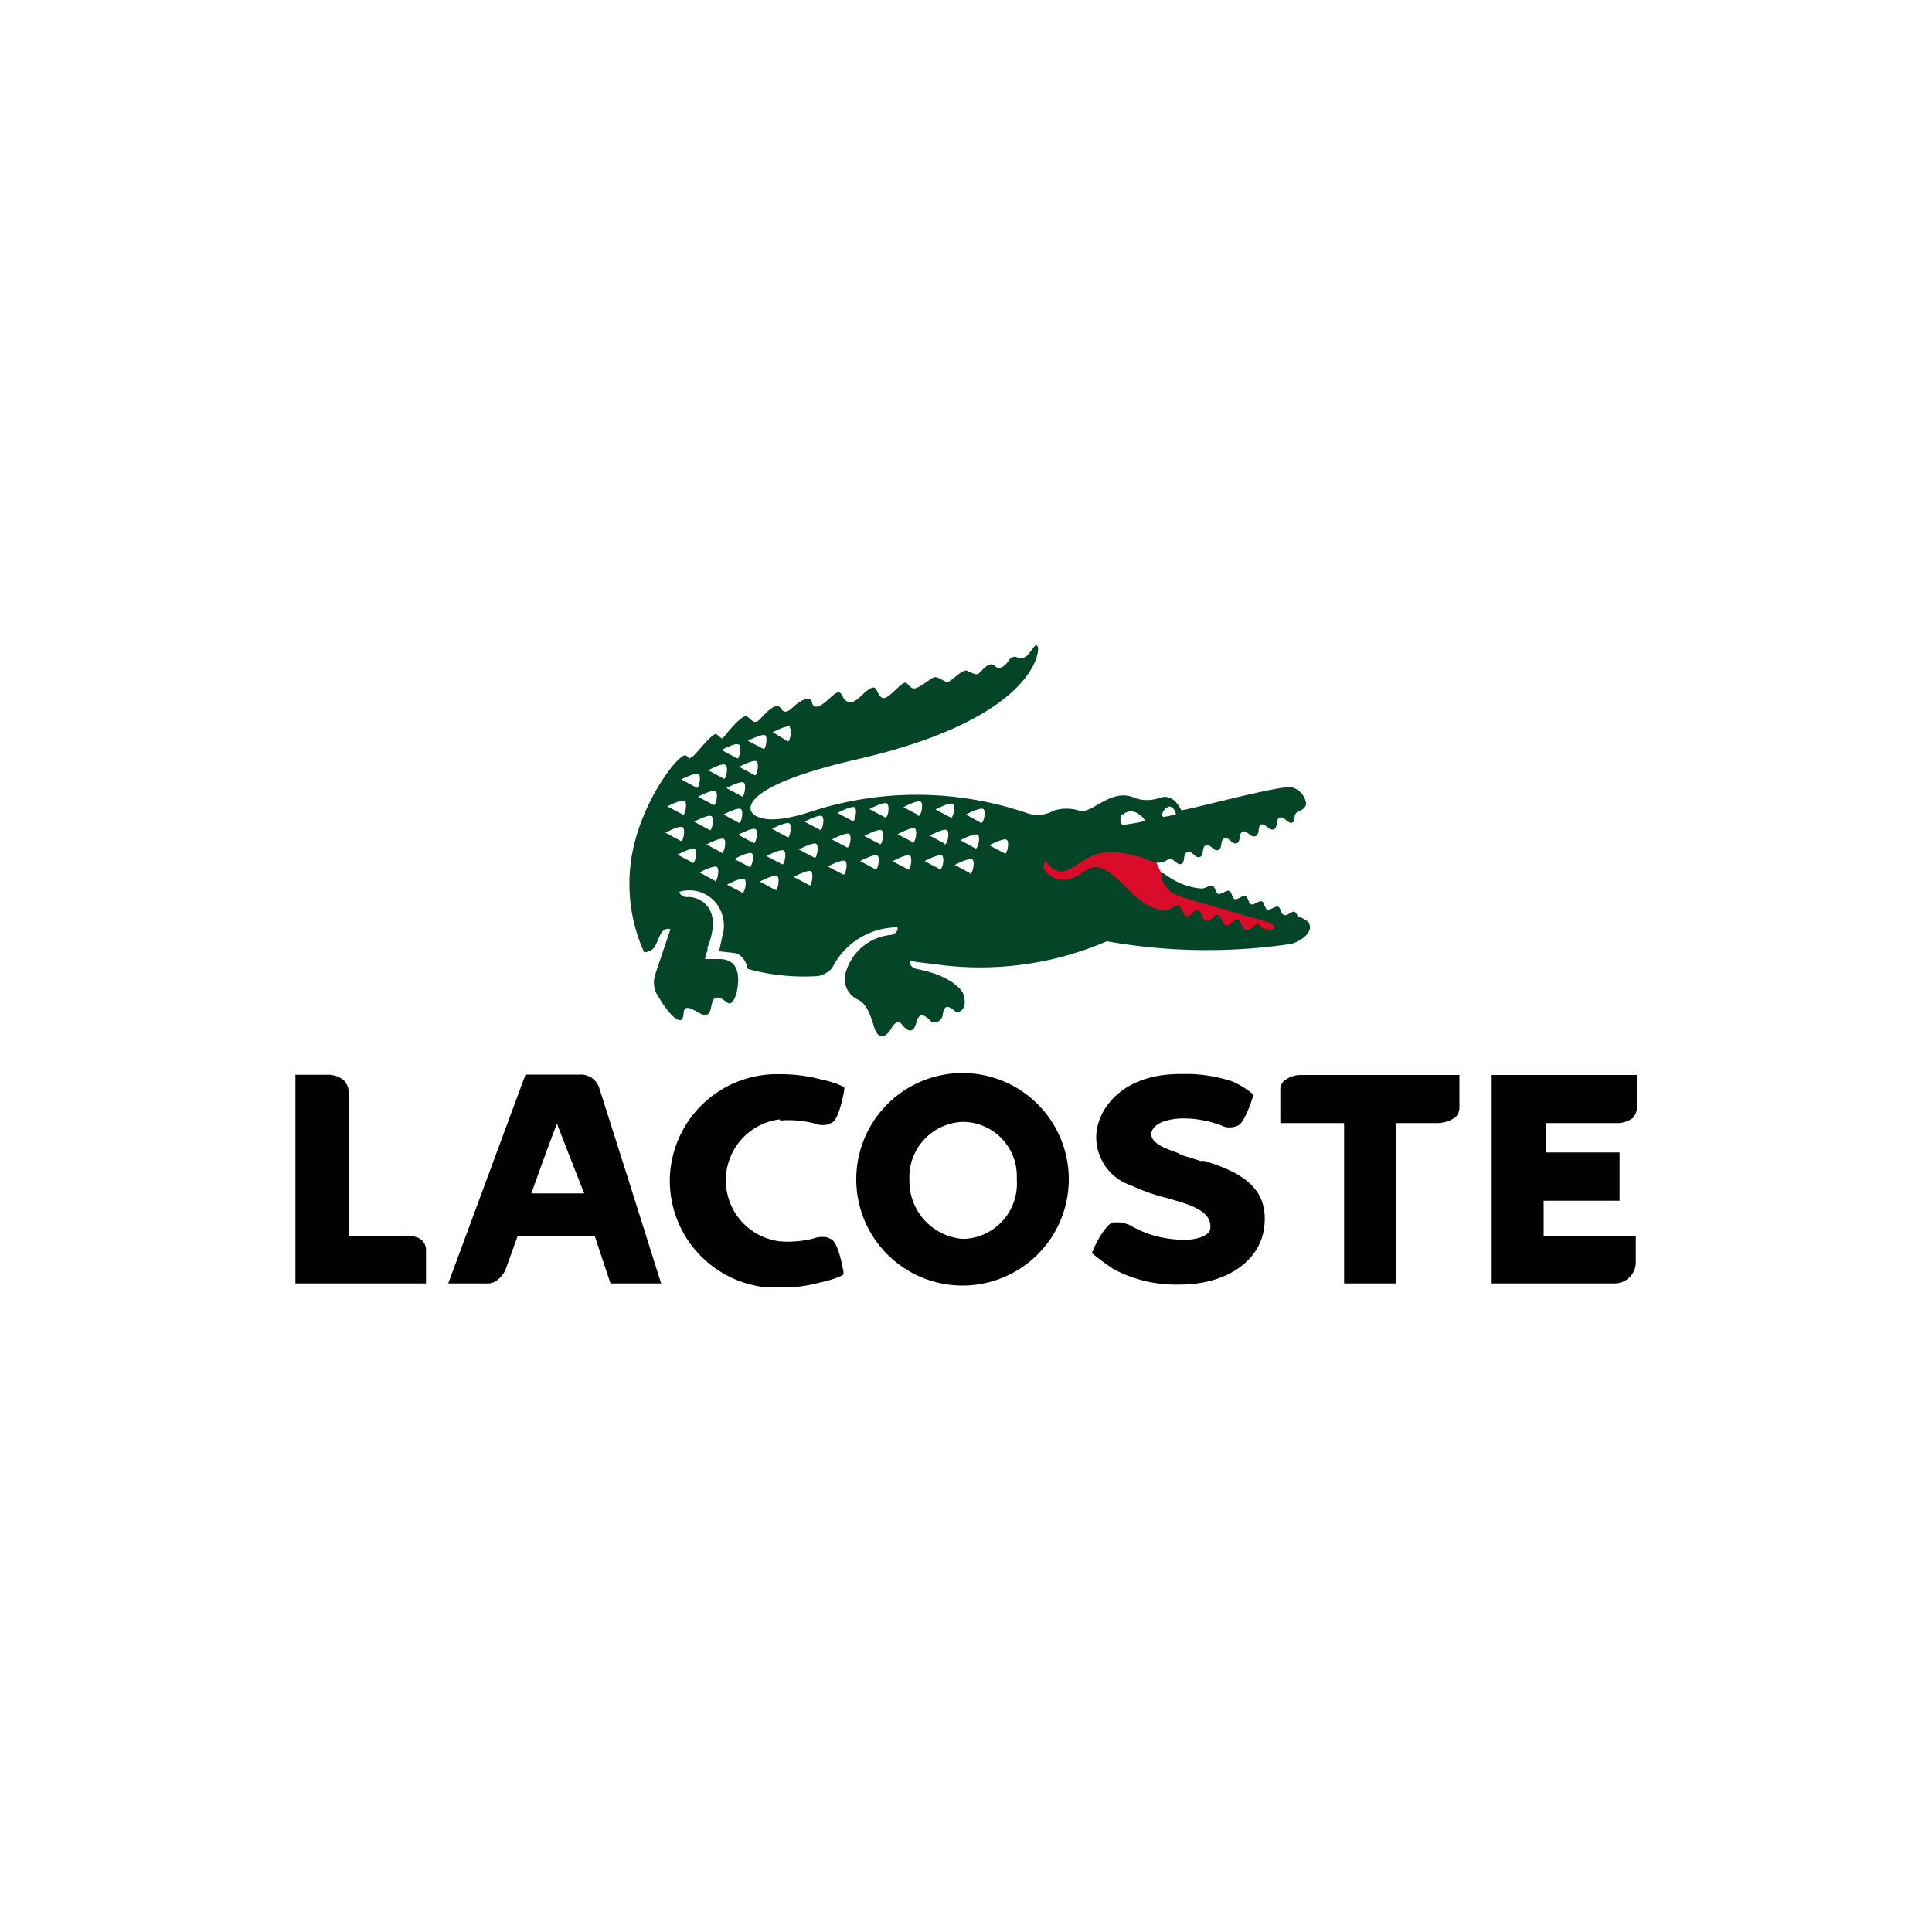 <svg id="Capa_1" data-name="Capa 1" xmlns="http://www.w3.org/2000/svg" xmlns:xlink="http://www.w3.org/1999/xlink" viewBox="0 0 100 100"><defs><style>.cls-1{fill:none;}.cls-2{clip-path:url(#clip-path);}.cls-3{fill:#db0c29;}.cls-4{fill:#034526;}.cls-5{fill:#010101;}</style><clipPath id="clip-path"><rect class="cls-1" x="15.29" y="33.36" width="69.43" height="33.28"/></clipPath></defs><g id="Grupo_9289" data-name="Grupo 9289"><g class="cls-2"><g id="Grupo_9229" data-name="Grupo 9229"><path id="Trazado_5903" data-name="Trazado 5903" class="cls-3" d="M60.21,45.34c-.33-.44-.39-1.22-1.06-1.28a14.36,14.36,0,0,1-1.95-.52l-3.85.63c-.16.69-.31,1.38-.46,2.07l6.23.82,1.63,1.08,4.24.45,2-.72c-2.06-.67-4.17-1.19-6.17-2a1.83,1.83,0,0,1-.61-.53"/><path id="Trazado_5904" data-name="Trazado 5904" class="cls-4" d="M67.77,47.78a1.29,1.29,0,0,0-.52-.32c-.15-.08-.13-.22-.25-.27s-.36.23-.54.17-.16-.39-.31-.43-.41.2-.55.15-.16-.38-.29-.43-.41.21-.55.16-.15-.38-.3-.43-.42.21-.55.16-.15-.38-.29-.43-.42.2-.56.16-.17-.39-.3-.43-.38.16-.59.15c-1.43-.13-2-1-2.07-.77a1.34,1.34,0,0,0,.79,1.11c.5.21,4.65,1.35,4.77,1.41s.37.17.28.33-.57,0-.67-.09-.08-.12-.19-.15-.35.36-.59.31-.21-.49-.43-.54-.36.35-.59.3-.22-.49-.43-.54-.35.36-.6.3-.2-.49-.43-.54-.38.35-.59.3-.24-.5-.43-.54-.35.18-.61.22c0,0-.74.2-1.92-1s-1.67-1.47-2.34-1c-1.09.82-1.78.28-2,0a.4.4,0,0,1,0-.54s.34.54.78.55c.71,0,1.24-.94,2.45-1a5.25,5.25,0,0,1,2.36.53,1,1,0,0,0,.79-.18c.22-.08.41.34.64.26s.06-.51.32-.61.4.34.64.25.08-.52.32-.61.38.34.63.25.09-.52.32-.61.41.34.64.26.09-.53.32-.61.39.34.65.24.09-.52.3-.6.42.34.65.25.08-.52.31-.61.42.34.64.26,0-.45.34-.59c0,0,.4-.13.38-.42a1,1,0,0,0-.75-.82c-.63-.12-5.64,1.26-5.71,1.18-.46-.91-1-.66-1.14-.63a1.85,1.85,0,0,1-1.27,0c-1.22-.55-2.19.85-2.86.66a2.19,2.19,0,0,0-1.34,0,1.65,1.65,0,0,1-1.42.11A17.65,17.65,0,0,0,42,42c-2.76.92-3.11,0-3.11,0s-.91-1.23,5.48-2.7c9.18-2.11,9.46-5.6,9.35-5.82s-.21.05-.51.4a.47.47,0,0,1-.55.15c-.29-.14-.47.19-.47.19s-.37.57-.7.25-.74.39-.89.42-.28-.06-.53-.17-.79.52-1,.57-.54-.38-.82-.19c-.81.56-.94.64-1.16.42s-.19-.34-.73.18-.69.53-.87.24-.15-.67-.94.1c-.38.36-.58.37-.8.2s-.16-.71-.73-.17-.9.69-1,.26-.78.09-.92.22-.46.49-.68.12-.74.18-1.06.53-.43.06-.69-.11-1.16,1-1.23,1.09-.14,0-.34-.17S36,39.11,35.79,39.2s0,.12-.28-.09-2,1.93-2.65,4.46a8.61,8.61,0,0,0,.48,5.72A.72.72,0,0,0,33.9,49l.26-.58c.2-.47.54-.32.54-.32l-.8,2.38a1.31,1.31,0,0,0,.23,1.18,4.17,4.17,0,0,0,.66.9c.64.61.58-.11.6-.2.07-.39.5-.09.84.09.61.34.54-.41.67-.66s.4-.18.72.09.51-.51.51-.51c.32-1.53-.43-1.71-.83-1.73h-.81a2.54,2.54,0,0,1,.13-.45v-.15c.89-2.22-.6-2.64-1-2.61s-.46-.27-.46-.27a1.78,1.78,0,0,1,2.22,1.18,1.85,1.85,0,0,1,0,1.14s-.1.5-.16.76l.74.08c.63.08.74.83.74.83a11,11,0,0,0,3.66.37s.59-.14.76-.51A3.79,3.79,0,0,1,46.45,48s.09.26-.31.39a2.69,2.69,0,0,0-2.41,2.13,1.18,1.18,0,0,0,.7,1.23c.55.26.75,1.27.86,1.54.33.78.81,0,.81,0s.31-.63.57-.28c.45.58.66.29.76-.08s.27-.58.74-.09c.2.21.59,0,.63-.32.08-.8.62-.16.7-.13s.66-.09.34-1c0,0-.43-.86-2.36-1.23-.45-.09-.38-.42-.38-.42l.42.06,1.37.17a16.58,16.58,0,0,0,8.4-1.25,29.61,29.61,0,0,0,9.58.13c.94-.34,1-.85.9-1M60.21,42a.58.58,0,0,1,.22-.22c.28-.16.46.34.43.36a2.9,2.9,0,0,1-.65.14c-.12-.1,0-.28,0-.28m-2.08.16a.57.57,0,0,1,.21-.13.64.64,0,0,1,.61.12c.31.19.3.35.3.35a11.53,11.53,0,0,1-1.15.2.44.44,0,0,1,0-.57Zm-17.26-4.5c.15.12,0,.81-.11.7L40,37.9s.75-.4.91-.28m-1.3.44c.15.11,0,.81-.1.7l-.8-.42s.74-.38.9-.28m-.45,1.35c.16.12,0,.81-.1.71l-.8-.43s.74-.4.9-.28m-.76,1.81-.8-.43s.74-.4.9-.28,0,.81-.1.71m-.15,1.37-.8-.43s.74-.4.9-.28,0,.8-.1.71m0-4.05c.16.12,0,.81-.1.71l-.8-.43s.72-.4.88-.28Zm-.69,1.05c.16.12,0,.81-.1.71l-.8-.43s.72-.4.88-.28Zm-1.43,1.65s.75-.4.91-.28,0,.8-.11.7Zm.6,1.72-.8-.43s.74-.4.9-.28,0,.82-.1.71m-.57-2.9c.16.11,0,.81-.1.71l-.8-.43s.74-.38.9-.27Zm-.72,1.39c.16.12,0,.81-.1.71l-.8-.42s.74-.39.9-.28Zm-1,1.65s.74-.4.9-.28,0,.81-.1.71Zm1.43,1.56-.8-.42s.74-.41.9-.29,0,.82-.15.72Zm1.14.93-.8-.43s.74-.4.9-.28,0,.82-.11.72Zm.36-1.45-.8-.43s.74-.39.9-.28,0,.82-.15.72Zm1.06,2.07-.8-.42s.74-.4.9-.29,0,.82-.15.72Zm.38-1.33-.8-.42s.75-.4.9-.29,0,.79-.15.72ZM39,43.63l-.79-.42s.74-.4.9-.29,0,.81-.11.71m1.13,2.43-.8-.43s.74-.39.9-.28,0,.81-.08.71Zm.34-1.33-.8-.42s.75-.4.91-.28,0,.8-.09.7Zm.29-1.4-.8-.43s.74-.39.9-.28,0,.81-.08.71Zm1.12,2.48-.8-.42s.74-.4.9-.29,0,.86-.08.71Zm.27-1.42-.8-.42s.74-.4.9-.29,0,.81-.08.71Zm.3-1.43-.8-.43s.74-.4.9-.28,0,.79-.1.71m1.2,2.31-.8-.42s.74-.4.9-.28,0,.78-.1.68Zm.21-1.4-.8-.42s.75-.4.9-.28,0,.79-.1.68Zm.28-1.37-.8-.42s.75-.4.9-.29,0,.8-.1.69ZM45.32,45l-.8-.43s.75-.4.9-.28,0,.8-.1.71m.22-1.31-.8-.42s.75-.41.9-.29,0,.81-.1.71m.26-1.39-.8-.42s.75-.41.91-.29.05.81-.11.71M47,45l-.8-.42s.74-.41.9-.29,0,.83-.1.71m.26-1.4-.8-.42s.75-.41.9-.29,0,.83-.15.73Zm.3-1.4-.8-.42s.74-.4.9-.28,0,.83-.15.72Zm1.1,2.8-.8-.43s.74-.4.9-.28,0,.83-.15.71Zm.26-1.32-.8-.43s.74-.4.9-.28,0,.83-.15.73Zm.3-1.36-.8-.42s.74-.4.9-.29,0,.83-.15.73Zm1,2.88-.8-.43s.75-.4.91-.28,0,.83-.16.73Zm.28-1.28-.79-.43s.74-.4.9-.28,0,.79-.16.73Zm.31-1.31L50,42.16s.74-.4.9-.28,0,.8-.14.71ZM52,44.17l-.79-.42s.74-.4.9-.28,0,.81-.11.7"/><path id="Trazado_5905" data-name="Trazado 5905" class="cls-5" d="M31,56.26a1,1,0,0,0-1-.64H27.2l-4,10.81h1.94a.94.94,0,0,0,.46-.08,1.37,1.37,0,0,0,.61-.75s.54-1.51.58-1.61h4c.08.26.81,2.44.81,2.44h2.62l-1.66-5.26Zm-.8,5.51h-2.7c.29-.79,1-2.8,1.33-3.61.3.8,1.4,3.59,1.41,3.61Z"/><path id="Trazado_5906" data-name="Trazado 5906" class="cls-5" d="M49.82,55.54h0a5.5,5.5,0,1,0,5.5,5.5,5.5,5.5,0,0,0-5.5-5.5h0m.07,8.59a3,3,0,0,1-2.82-3.06v0a2.87,2.87,0,0,1,2.72-3h.09a2.8,2.8,0,0,1,2.75,2.85.76.76,0,0,1,0,.15A2.86,2.86,0,0,1,50,64.12h-.11"/><path id="Trazado_5907" data-name="Trazado 5907" class="cls-5" d="M62.24,60.09h-.1l-1-.31L61,59.69c-.82-.29-1.41-.54-1.41-1,.09-.79,1.56-.8,1.58-.8a5.55,5.55,0,0,1,2.23.44,1.29,1.29,0,0,0,.48,0l.22-.08c.31-.18.63-1.1.75-1.48v-.13l-.1-.09a4.39,4.39,0,0,0-1-.59,8.11,8.11,0,0,0-2.07-.37h-.59c-3.13,0-4.32,1.93-4.35,3.22a2.64,2.64,0,0,0,1.81,2.55,10,10,0,0,0,1.93.67l.63.19c1.17.36,1.61.77,1.53,1.4,0,.2-.43.55-1.33.55a5.76,5.76,0,0,1-1.93-.33,7.07,7.07,0,0,1-1-.48h-.05a1.07,1.07,0,0,0-.49-.09h-.25c-.35.14-.85,1-1,1.43l-.08.15.13.11a12.2,12.2,0,0,0,1,.73,6.87,6.87,0,0,0,1.92.68,7.47,7.47,0,0,0,1.5.12c2.42,0,4.18-1.22,4.38-3s-.84-2.73-3.11-3.4"/><path id="Trazado_5908" data-name="Trazado 5908" class="cls-5" d="M67.41,55.64a1.4,1.4,0,0,0-.93.29.6.6,0,0,0-.21.49v1.71h3.3v8.3h2.7v-8.3h2.12a1.63,1.63,0,0,0,.93-.29.68.68,0,0,0,.22-.5v-1.7Z"/><path id="Trazado_5909" data-name="Trazado 5909" class="cls-5" d="M21.06,64h-3V56.62a1,1,0,0,0-.28-.72,1.31,1.31,0,0,0-.89-.27h-1.6v10.8h6.76V64.71c0-.22-.09-.75-1-.75"/><path id="Trazado_5910" data-name="Trazado 5910" class="cls-5" d="M40.39,58a5.32,5.32,0,0,1,1.73.14,1.2,1.2,0,0,0,.75.06l.21-.1c.31-.19.52-1.14.62-1.68v-.13l-.11-.08a5.38,5.38,0,0,0-1.1-.34,8.06,8.06,0,0,0-2.07-.27h-.05A5.55,5.55,0,0,0,34.67,61h0v.12a5.55,5.55,0,0,0,5.57,5.54h.14a8.07,8.07,0,0,0,2.07-.28,5.38,5.38,0,0,0,1.1-.34l.11-.08v-.12c-.1-.56-.31-1.5-.62-1.69l-.21-.1a1.37,1.37,0,0,0-.75.06,5.32,5.32,0,0,1-1.73.14,3.18,3.18,0,0,1,0-6.31Z"/><path id="Trazado_5911" data-name="Trazado 5911" class="cls-5" d="M83.54,66.43a1.1,1.1,0,0,0,1.13-1.05V64H79.9V62.15h3.93v-2.5H80V58.13h3.61a1.37,1.37,0,0,0,.93-.28,1.17,1.17,0,0,0,.21-.77V55.64H77.17V66.43Z"/></g></g></g></svg>